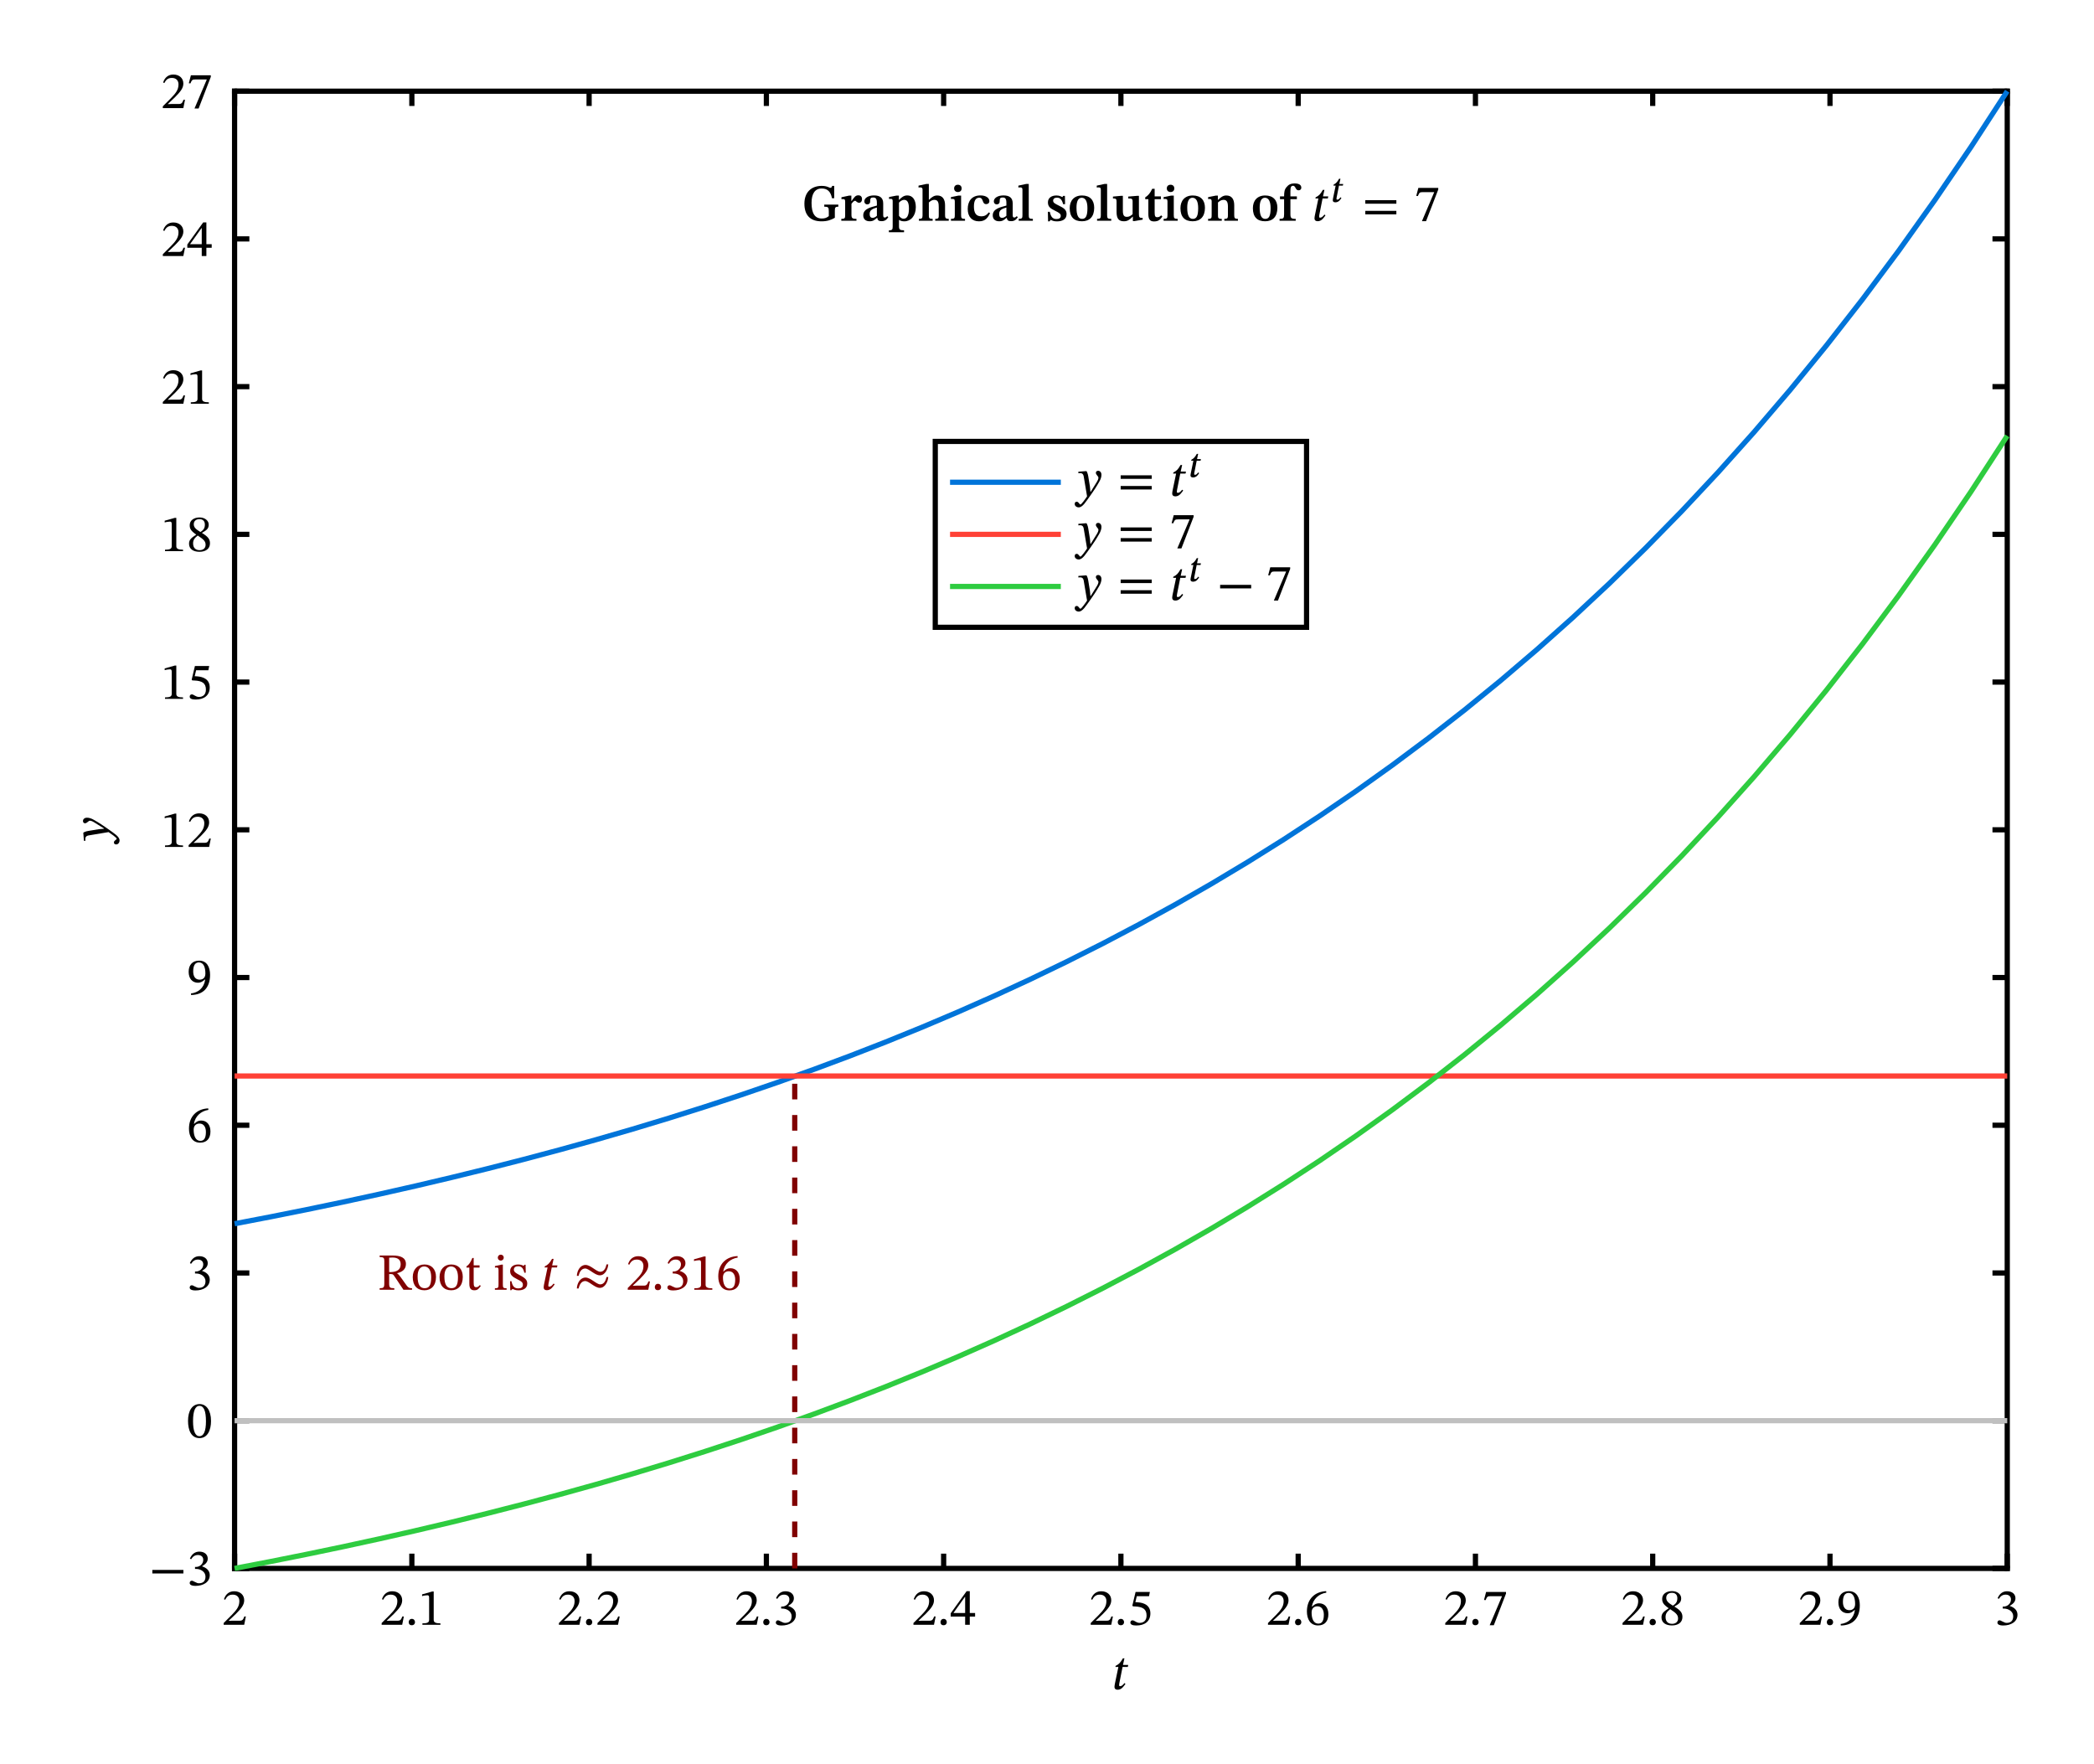 <svg class="typst-doc" viewBox="0 0 401.82 338.417" width="401.82pt" height="338.417pt" xmlns="http://www.w3.org/2000/svg" xmlns:xlink="http://www.w3.org/1999/xlink" xmlns:h5="http://www.w3.org/1999/xhtml">
    <g>
        <g transform="translate(14.173 14.173)">
            <g class="typst-group">
                <g>
                    <g transform="translate(30.841 286.79)">
                        <path class="typst-shape" fill="none" stroke="#000000" stroke-width="1" stroke-linecap="square" stroke-linejoin="miter" stroke-miterlimit="4" d="M 0 0 L 340.157 0 "/>
                    </g>
                    <g transform="translate(30.841 283.955)">
                        <path class="typst-shape" fill="none" stroke="#000000" stroke-width="1" stroke-linecap="butt" stroke-linejoin="miter" stroke-miterlimit="4" d="M 0 2.835 L 0 0 "/>
                    </g>
                    <g transform="translate(28.366 291.042)">
                        <path class="typst-shape" fill="none" d="M 0 0 L 4.95 0 L 4.95 6.57 L 0 6.57 L 0 0 Z "/>
                    </g>
                    <g transform="translate(28.366 291.042)">
                        <g class="typst-group">
                            <g>
                                <g transform="translate(0 0)">
                                    <g class="typst-group">
                                        <g>
                                            <g transform="translate(0 6.57)">
                                                <g class="typst-text" transform="scale(1, -1)">
                                                    <use xlink:href="#gC8B0B0128C6E99ABA12E4E62A46271D7" x="0" fill="#000000" fill-rule="nonzero"/>
                                                </g>
                                            </g>
                                        </g>
                                    </g>
                                </g>
                            </g>
                        </g>
                    </g>
                    <g transform="translate(64.857 283.955)">
                        <path class="typst-shape" fill="none" stroke="#000000" stroke-width="1" stroke-linecap="butt" stroke-linejoin="miter" stroke-miterlimit="4" d="M 0 2.835 L 0 0 "/>
                    </g>
                    <g transform="translate(58.682 291.042)">
                        <path class="typst-shape" fill="none" d="M 0 0 L 12.35 0 L 12.35 6.65 L 0 6.65 L 0 0 Z "/>
                    </g>
                    <g transform="translate(58.682 291.042)">
                        <g class="typst-group">
                            <g>
                                <g transform="translate(0 0)">
                                    <g class="typst-group">
                                        <g>
                                            <g transform="translate(0 6.57)">
                                                <g class="typst-text" transform="scale(1, -1)">
                                                    <use xlink:href="#gC8B0B0128C6E99ABA12E4E62A46271D7" x="0" fill="#000000" fill-rule="nonzero"/>
                                                </g>
                                            </g>
                                            <g transform="translate(4.95 6.57)">
                                                <g class="typst-text" transform="scale(1, -1)">
                                                    <use xlink:href="#g4110885B94D70E6ED12D7FE33FC1C96A" x="0" fill="#000000" fill-rule="nonzero"/>
                                                </g>
                                            </g>
                                            <g transform="translate(7.4 6.57)">
                                                <g class="typst-text" transform="scale(1, -1)">
                                                    <use xlink:href="#g5C2D6CE5B6441D5095B06C5BF1681C80" x="0" fill="#000000" fill-rule="nonzero"/>
                                                </g>
                                            </g>
                                        </g>
                                    </g>
                                </g>
                            </g>
                        </g>
                    </g>
                    <g transform="translate(98.873 283.955)">
                        <path class="typst-shape" fill="none" stroke="#000000" stroke-width="1" stroke-linecap="butt" stroke-linejoin="miter" stroke-miterlimit="4" d="M 0 2.835 L 0 0 "/>
                    </g>
                    <g transform="translate(92.698 291.042)">
                        <path class="typst-shape" fill="none" d="M 0 0 L 12.35 0 L 12.35 6.65 L 0 6.65 L 0 0 Z "/>
                    </g>
                    <g transform="translate(92.698 291.042)">
                        <g class="typst-group">
                            <g>
                                <g transform="translate(0 0)">
                                    <g class="typst-group">
                                        <g>
                                            <g transform="translate(0 6.57)">
                                                <g class="typst-text" transform="scale(1, -1)">
                                                    <use xlink:href="#gC8B0B0128C6E99ABA12E4E62A46271D7" x="0" fill="#000000" fill-rule="nonzero"/>
                                                </g>
                                            </g>
                                            <g transform="translate(4.95 6.57)">
                                                <g class="typst-text" transform="scale(1, -1)">
                                                    <use xlink:href="#g4110885B94D70E6ED12D7FE33FC1C96A" x="0" fill="#000000" fill-rule="nonzero"/>
                                                </g>
                                            </g>
                                            <g transform="translate(7.4 6.57)">
                                                <g class="typst-text" transform="scale(1, -1)">
                                                    <use xlink:href="#gC8B0B0128C6E99ABA12E4E62A46271D7" x="0" fill="#000000" fill-rule="nonzero"/>
                                                </g>
                                            </g>
                                        </g>
                                    </g>
                                </g>
                            </g>
                        </g>
                    </g>
                    <g transform="translate(132.889 283.955)">
                        <path class="typst-shape" fill="none" stroke="#000000" stroke-width="1" stroke-linecap="butt" stroke-linejoin="miter" stroke-miterlimit="4" d="M 0 2.835 L 0 0 "/>
                    </g>
                    <g transform="translate(126.714 291.042)">
                        <path class="typst-shape" fill="none" d="M 0 0 L 12.35 0 L 12.35 6.7 L 0 6.7 L 0 0 Z "/>
                    </g>
                    <g transform="translate(126.714 291.042)">
                        <g class="typst-group">
                            <g>
                                <g transform="translate(0 0)">
                                    <g class="typst-group">
                                        <g>
                                            <g transform="translate(0 6.57)">
                                                <g class="typst-text" transform="scale(1, -1)">
                                                    <use xlink:href="#gC8B0B0128C6E99ABA12E4E62A46271D7" x="0" fill="#000000" fill-rule="nonzero"/>
                                                </g>
                                            </g>
                                            <g transform="translate(4.95 6.57)">
                                                <g class="typst-text" transform="scale(1, -1)">
                                                    <use xlink:href="#g4110885B94D70E6ED12D7FE33FC1C96A" x="0" fill="#000000" fill-rule="nonzero"/>
                                                </g>
                                            </g>
                                            <g transform="translate(7.4 6.57)">
                                                <g class="typst-text" transform="scale(1, -1)">
                                                    <use xlink:href="#g221E247854DFF67821D6A1729254D049" x="0" fill="#000000" fill-rule="nonzero"/>
                                                </g>
                                            </g>
                                        </g>
                                    </g>
                                </g>
                            </g>
                        </g>
                    </g>
                    <g transform="translate(166.904 283.955)">
                        <path class="typst-shape" fill="none" stroke="#000000" stroke-width="1" stroke-linecap="butt" stroke-linejoin="miter" stroke-miterlimit="4" d="M 0 2.835 L 0 0 "/>
                    </g>
                    <g transform="translate(160.729 291.042)">
                        <path class="typst-shape" fill="none" d="M 0 0 L 12.35 0 L 12.35 6.65 L 0 6.65 L 0 0 Z "/>
                    </g>
                    <g transform="translate(160.729 291.042)">
                        <g class="typst-group">
                            <g>
                                <g transform="translate(0 0)">
                                    <g class="typst-group">
                                        <g>
                                            <g transform="translate(0 6.57)">
                                                <g class="typst-text" transform="scale(1, -1)">
                                                    <use xlink:href="#gC8B0B0128C6E99ABA12E4E62A46271D7" x="0" fill="#000000" fill-rule="nonzero"/>
                                                </g>
                                            </g>
                                            <g transform="translate(4.95 6.57)">
                                                <g class="typst-text" transform="scale(1, -1)">
                                                    <use xlink:href="#g4110885B94D70E6ED12D7FE33FC1C96A" x="0" fill="#000000" fill-rule="nonzero"/>
                                                </g>
                                            </g>
                                            <g transform="translate(7.4 6.57)">
                                                <g class="typst-text" transform="scale(1, -1)">
                                                    <use xlink:href="#g426A8B5D5AEC0C873C1FDF98C6BB0E64" x="0" fill="#000000" fill-rule="nonzero"/>
                                                </g>
                                            </g>
                                        </g>
                                    </g>
                                </g>
                            </g>
                        </g>
                    </g>
                    <g transform="translate(200.92 283.955)">
                        <path class="typst-shape" fill="none" stroke="#000000" stroke-width="1" stroke-linecap="butt" stroke-linejoin="miter" stroke-miterlimit="4" d="M 0 2.835 L 0 0 "/>
                    </g>
                    <g transform="translate(194.745 291.042)">
                        <path class="typst-shape" fill="none" d="M 0 0 L 12.35 0 L 12.35 6.7 L 0 6.7 L 0 0 Z "/>
                    </g>
                    <g transform="translate(194.745 291.042)">
                        <g class="typst-group">
                            <g>
                                <g transform="translate(0 0)">
                                    <g class="typst-group">
                                        <g>
                                            <g transform="translate(0 6.57)">
                                                <g class="typst-text" transform="scale(1, -1)">
                                                    <use xlink:href="#gC8B0B0128C6E99ABA12E4E62A46271D7" x="0" fill="#000000" fill-rule="nonzero"/>
                                                </g>
                                            </g>
                                            <g transform="translate(4.95 6.57)">
                                                <g class="typst-text" transform="scale(1, -1)">
                                                    <use xlink:href="#g4110885B94D70E6ED12D7FE33FC1C96A" x="0" fill="#000000" fill-rule="nonzero"/>
                                                </g>
                                            </g>
                                            <g transform="translate(7.4 6.57)">
                                                <g class="typst-text" transform="scale(1, -1)">
                                                    <use xlink:href="#g5ECE1F7BA2E0DCF318F5D0BDC10AC945" x="0" fill="#000000" fill-rule="nonzero"/>
                                                </g>
                                            </g>
                                        </g>
                                    </g>
                                </g>
                            </g>
                        </g>
                    </g>
                    <g transform="translate(234.936 283.955)">
                        <path class="typst-shape" fill="none" stroke="#000000" stroke-width="1" stroke-linecap="butt" stroke-linejoin="miter" stroke-miterlimit="4" d="M 0 2.835 L 0 0 "/>
                    </g>
                    <g transform="translate(228.761 291.042)">
                        <path class="typst-shape" fill="none" d="M 0 0 L 12.35 0 L 12.35 6.69 L 0 6.69 L 0 0 Z "/>
                    </g>
                    <g transform="translate(228.761 291.042)">
                        <g class="typst-group">
                            <g>
                                <g transform="translate(0 0)">
                                    <g class="typst-group">
                                        <g>
                                            <g transform="translate(0 6.57)">
                                                <g class="typst-text" transform="scale(1, -1)">
                                                    <use xlink:href="#gC8B0B0128C6E99ABA12E4E62A46271D7" x="0" fill="#000000" fill-rule="nonzero"/>
                                                </g>
                                            </g>
                                            <g transform="translate(4.95 6.57)">
                                                <g class="typst-text" transform="scale(1, -1)">
                                                    <use xlink:href="#g4110885B94D70E6ED12D7FE33FC1C96A" x="0" fill="#000000" fill-rule="nonzero"/>
                                                </g>
                                            </g>
                                            <g transform="translate(7.4 6.57)">
                                                <g class="typst-text" transform="scale(1, -1)">
                                                    <use xlink:href="#gA1818D5A3518FE0878A0B5825B9FA535" x="0" fill="#000000" fill-rule="nonzero"/>
                                                </g>
                                            </g>
                                        </g>
                                    </g>
                                </g>
                            </g>
                        </g>
                    </g>
                    <g transform="translate(268.951 283.955)">
                        <path class="typst-shape" fill="none" stroke="#000000" stroke-width="1" stroke-linecap="butt" stroke-linejoin="miter" stroke-miterlimit="4" d="M 0 2.835 L 0 0 "/>
                    </g>
                    <g transform="translate(262.776 291.042)">
                        <path class="typst-shape" fill="none" d="M 0 0 L 12.35 0 L 12.35 6.65 L 0 6.65 L 0 0 Z "/>
                    </g>
                    <g transform="translate(262.776 291.042)">
                        <g class="typst-group">
                            <g>
                                <g transform="translate(0 0)">
                                    <g class="typst-group">
                                        <g>
                                            <g transform="translate(0 6.57)">
                                                <g class="typst-text" transform="scale(1, -1)">
                                                    <use xlink:href="#gC8B0B0128C6E99ABA12E4E62A46271D7" x="0" fill="#000000" fill-rule="nonzero"/>
                                                </g>
                                            </g>
                                            <g transform="translate(4.95 6.57)">
                                                <g class="typst-text" transform="scale(1, -1)">
                                                    <use xlink:href="#g4110885B94D70E6ED12D7FE33FC1C96A" x="0" fill="#000000" fill-rule="nonzero"/>
                                                </g>
                                            </g>
                                            <g transform="translate(7.4 6.57)">
                                                <g class="typst-text" transform="scale(1, -1)">
                                                    <use xlink:href="#gA045773A9904D5CC111FE1E93E52168F" x="0" fill="#000000" fill-rule="nonzero"/>
                                                </g>
                                            </g>
                                        </g>
                                    </g>
                                </g>
                            </g>
                        </g>
                    </g>
                    <g transform="translate(302.967 283.955)">
                        <path class="typst-shape" fill="none" stroke="#000000" stroke-width="1" stroke-linecap="butt" stroke-linejoin="miter" stroke-miterlimit="4" d="M 0 2.835 L 0 0 "/>
                    </g>
                    <g transform="translate(296.792 291.042)">
                        <path class="typst-shape" fill="none" d="M 0 0 L 12.35 0 L 12.35 6.69 L 0 6.69 L 0 0 Z "/>
                    </g>
                    <g transform="translate(296.792 291.042)">
                        <g class="typst-group">
                            <g>
                                <g transform="translate(0 0)">
                                    <g class="typst-group">
                                        <g>
                                            <g transform="translate(0 6.57)">
                                                <g class="typst-text" transform="scale(1, -1)">
                                                    <use xlink:href="#gC8B0B0128C6E99ABA12E4E62A46271D7" x="0" fill="#000000" fill-rule="nonzero"/>
                                                </g>
                                            </g>
                                            <g transform="translate(4.95 6.57)">
                                                <g class="typst-text" transform="scale(1, -1)">
                                                    <use xlink:href="#g4110885B94D70E6ED12D7FE33FC1C96A" x="0" fill="#000000" fill-rule="nonzero"/>
                                                </g>
                                            </g>
                                            <g transform="translate(7.4 6.57)">
                                                <g class="typst-text" transform="scale(1, -1)">
                                                    <use xlink:href="#g95A1910DEBD50EC0D68631A9B911080F" x="0" fill="#000000" fill-rule="nonzero"/>
                                                </g>
                                            </g>
                                        </g>
                                    </g>
                                </g>
                            </g>
                        </g>
                    </g>
                    <g transform="translate(336.983 283.955)">
                        <path class="typst-shape" fill="none" stroke="#000000" stroke-width="1" stroke-linecap="butt" stroke-linejoin="miter" stroke-miterlimit="4" d="M 0 2.835 L 0 0 "/>
                    </g>
                    <g transform="translate(330.808 291.042)">
                        <path class="typst-shape" fill="none" d="M 0 0 L 12.35 0 L 12.35 6.7 L 0 6.7 L 0 0 Z "/>
                    </g>
                    <g transform="translate(330.808 291.042)">
                        <g class="typst-group">
                            <g>
                                <g transform="translate(0 0)">
                                    <g class="typst-group">
                                        <g>
                                            <g transform="translate(0 6.57)">
                                                <g class="typst-text" transform="scale(1, -1)">
                                                    <use xlink:href="#gC8B0B0128C6E99ABA12E4E62A46271D7" x="0" fill="#000000" fill-rule="nonzero"/>
                                                </g>
                                            </g>
                                            <g transform="translate(4.95 6.57)">
                                                <g class="typst-text" transform="scale(1, -1)">
                                                    <use xlink:href="#g4110885B94D70E6ED12D7FE33FC1C96A" x="0" fill="#000000" fill-rule="nonzero"/>
                                                </g>
                                            </g>
                                            <g transform="translate(7.4 6.57)">
                                                <g class="typst-text" transform="scale(1, -1)">
                                                    <use xlink:href="#g7CB9CC5E2E3BFB518F0FC847E85668FB" x="0" fill="#000000" fill-rule="nonzero"/>
                                                </g>
                                            </g>
                                        </g>
                                    </g>
                                </g>
                            </g>
                        </g>
                    </g>
                    <g transform="translate(370.999 283.955)">
                        <path class="typst-shape" fill="none" stroke="#000000" stroke-width="1" stroke-linecap="butt" stroke-linejoin="miter" stroke-miterlimit="4" d="M 0 2.835 L 0 0 "/>
                    </g>
                    <g transform="translate(368.524 291.042)">
                        <path class="typst-shape" fill="none" d="M 0 0 L 4.95 0 L 4.95 6.7 L 0 6.7 L 0 0 Z "/>
                    </g>
                    <g transform="translate(368.524 291.042)">
                        <g class="typst-group">
                            <g>
                                <g transform="translate(0 0)">
                                    <g class="typst-group">
                                        <g>
                                            <g transform="translate(0 6.57)">
                                                <g class="typst-text" transform="scale(1, -1)">
                                                    <use xlink:href="#g221E247854DFF67821D6A1729254D049" x="0" fill="#000000" fill-rule="nonzero"/>
                                                </g>
                                            </g>
                                        </g>
                                    </g>
                                </g>
                            </g>
                        </g>
                    </g>
                    <g transform="translate(199.155 303.411)">
                        <path class="typst-shape" fill="none" d="M 0 0 L 3.53 0 L 3.53 6.66 L 0 6.66 L 0 0 Z "/>
                    </g>
                    <g transform="translate(199.155 303.411)">
                        <g class="typst-group">
                            <g>
                                <g transform="translate(0 0)">
                                    <g class="typst-group">
                                        <g>
                                            <g transform="translate(0 6.57)">
                                                <g class="typst-text" transform="scale(1, -1)">
                                                    <use xlink:href="#g22C553796BFE1A2A8A30E68724D4D394" x="0" fill="#000000" fill-rule="nonzero"/>
                                                </g>
                                            </g>
                                        </g>
                                    </g>
                                </g>
                            </g>
                        </g>
                    </g>
                    <g transform="translate(30.841 3.325)">
                        <path class="typst-shape" fill="none" stroke="#000000" stroke-width="1" stroke-linecap="square" stroke-linejoin="miter" stroke-miterlimit="4" d="M 0 0 L 340.157 0 "/>
                    </g>
                    <g transform="translate(30.841 3.325)">
                        <path class="typst-shape" fill="none" stroke="#000000" stroke-width="1" stroke-linecap="butt" stroke-linejoin="miter" stroke-miterlimit="4" d="M 0 0 L 0 2.835 "/>
                    </g>
                    <g transform="translate(64.857 3.325)">
                        <path class="typst-shape" fill="none" stroke="#000000" stroke-width="1" stroke-linecap="butt" stroke-linejoin="miter" stroke-miterlimit="4" d="M 0 0 L 0 2.835 "/>
                    </g>
                    <g transform="translate(98.873 3.325)">
                        <path class="typst-shape" fill="none" stroke="#000000" stroke-width="1" stroke-linecap="butt" stroke-linejoin="miter" stroke-miterlimit="4" d="M 0 0 L 0 2.835 "/>
                    </g>
                    <g transform="translate(132.889 3.325)">
                        <path class="typst-shape" fill="none" stroke="#000000" stroke-width="1" stroke-linecap="butt" stroke-linejoin="miter" stroke-miterlimit="4" d="M 0 0 L 0 2.835 "/>
                    </g>
                    <g transform="translate(166.904 3.325)">
                        <path class="typst-shape" fill="none" stroke="#000000" stroke-width="1" stroke-linecap="butt" stroke-linejoin="miter" stroke-miterlimit="4" d="M 0 0 L 0 2.835 "/>
                    </g>
                    <g transform="translate(200.92 3.325)">
                        <path class="typst-shape" fill="none" stroke="#000000" stroke-width="1" stroke-linecap="butt" stroke-linejoin="miter" stroke-miterlimit="4" d="M 0 0 L 0 2.835 "/>
                    </g>
                    <g transform="translate(234.936 3.325)">
                        <path class="typst-shape" fill="none" stroke="#000000" stroke-width="1" stroke-linecap="butt" stroke-linejoin="miter" stroke-miterlimit="4" d="M 0 0 L 0 2.835 "/>
                    </g>
                    <g transform="translate(268.951 3.325)">
                        <path class="typst-shape" fill="none" stroke="#000000" stroke-width="1" stroke-linecap="butt" stroke-linejoin="miter" stroke-miterlimit="4" d="M 0 0 L 0 2.835 "/>
                    </g>
                    <g transform="translate(302.967 3.325)">
                        <path class="typst-shape" fill="none" stroke="#000000" stroke-width="1" stroke-linecap="butt" stroke-linejoin="miter" stroke-miterlimit="4" d="M 0 0 L 0 2.835 "/>
                    </g>
                    <g transform="translate(336.983 3.325)">
                        <path class="typst-shape" fill="none" stroke="#000000" stroke-width="1" stroke-linecap="butt" stroke-linejoin="miter" stroke-miterlimit="4" d="M 0 0 L 0 2.835 "/>
                    </g>
                    <g transform="translate(370.999 3.325)">
                        <path class="typst-shape" fill="none" stroke="#000000" stroke-width="1" stroke-linecap="butt" stroke-linejoin="miter" stroke-miterlimit="4" d="M 0 0 L 0 2.835 "/>
                    </g>
                    <g transform="translate(30.841 3.325)">
                        <path class="typst-shape" fill="none" stroke="#000000" stroke-width="1" stroke-linecap="square" stroke-linejoin="miter" stroke-miterlimit="4" d="M 0 283.465 L 0 0 "/>
                    </g>
                    <g transform="translate(30.841 286.79)">
                        <path class="typst-shape" fill="none" stroke="#000000" stroke-width="1" stroke-linecap="butt" stroke-linejoin="miter" stroke-miterlimit="4" d="M 0 0 L 2.835 0 "/>
                    </g>
                    <g transform="translate(14.439 283.44)">
                        <path class="typst-shape" fill="none" d="M 0 0 L 12.15 0 L 12.15 6.7 L 0 6.7 L 0 0 Z "/>
                    </g>
                    <g transform="translate(14.439 283.44)">
                        <g class="typst-group">
                            <g>
                                <g transform="translate(0 0)">
                                    <g class="typst-group">
                                        <g>
                                            <g transform="translate(0 6.57)">
                                                <g class="typst-text" transform="scale(1, -1)">
                                                    <use xlink:href="#g87AA5FBEB4C569F340D25202B7373875" x="0" fill="#000000" fill-rule="nonzero"/>
                                                    <use xlink:href="#g221E247854DFF67821D6A1729254D049" x="7.2" fill="#000000" fill-rule="nonzero"/>
                                                </g>
                                            </g>
                                        </g>
                                    </g>
                                </g>
                            </g>
                        </g>
                    </g>
                    <g transform="translate(30.841 258.443)">
                        <path class="typst-shape" fill="none" stroke="#000000" stroke-width="1" stroke-linecap="butt" stroke-linejoin="miter" stroke-miterlimit="4" d="M 0 0 L 2.835 0 "/>
                    </g>
                    <g transform="translate(21.639 255.103)">
                        <path class="typst-shape" fill="none" d="M 0 0 L 4.95 0 L 4.95 6.68 L 0 6.68 L 0 0 Z "/>
                    </g>
                    <g transform="translate(21.639 255.103)">
                        <g class="typst-group">
                            <g>
                                <g transform="translate(0 0)">
                                    <g class="typst-group">
                                        <g>
                                            <g transform="translate(0 6.57)">
                                                <g class="typst-text" transform="scale(1, -1)">
                                                    <use xlink:href="#gB62C6029CF493F40EF999C1BDD2AAA2E" x="0" fill="#000000" fill-rule="nonzero"/>
                                                </g>
                                            </g>
                                        </g>
                                    </g>
                                </g>
                            </g>
                        </g>
                    </g>
                    <g transform="translate(30.841 230.097)">
                        <path class="typst-shape" fill="none" stroke="#000000" stroke-width="1" stroke-linecap="butt" stroke-linejoin="miter" stroke-miterlimit="4" d="M 0 0 L 2.835 0 "/>
                    </g>
                    <g transform="translate(21.639 226.747)">
                        <path class="typst-shape" fill="none" d="M 0 0 L 4.95 0 L 4.95 6.7 L 0 6.7 L 0 0 Z "/>
                    </g>
                    <g transform="translate(21.639 226.747)">
                        <g class="typst-group">
                            <g>
                                <g transform="translate(0 0)">
                                    <g class="typst-group">
                                        <g>
                                            <g transform="translate(0 6.57)">
                                                <g class="typst-text" transform="scale(1, -1)">
                                                    <use xlink:href="#g221E247854DFF67821D6A1729254D049" x="0" fill="#000000" fill-rule="nonzero"/>
                                                </g>
                                            </g>
                                        </g>
                                    </g>
                                </g>
                            </g>
                        </g>
                    </g>
                    <g transform="translate(30.841 201.75)">
                        <path class="typst-shape" fill="none" stroke="#000000" stroke-width="1" stroke-linecap="butt" stroke-linejoin="miter" stroke-miterlimit="4" d="M 0 0 L 2.835 0 "/>
                    </g>
                    <g transform="translate(21.639 198.405)">
                        <path class="typst-shape" fill="none" d="M 0 0 L 4.95 0 L 4.95 6.69 L 0 6.69 L 0 0 Z "/>
                    </g>
                    <g transform="translate(21.639 198.405)">
                        <g class="typst-group">
                            <g>
                                <g transform="translate(0 0)">
                                    <g class="typst-group">
                                        <g>
                                            <g transform="translate(0 6.57)">
                                                <g class="typst-text" transform="scale(1, -1)">
                                                    <use xlink:href="#gA1818D5A3518FE0878A0B5825B9FA535" x="0" fill="#000000" fill-rule="nonzero"/>
                                                </g>
                                            </g>
                                        </g>
                                    </g>
                                </g>
                            </g>
                        </g>
                    </g>
                    <g transform="translate(30.841 173.404)">
                        <path class="typst-shape" fill="none" stroke="#000000" stroke-width="1" stroke-linecap="butt" stroke-linejoin="miter" stroke-miterlimit="4" d="M 0 0 L 2.835 0 "/>
                    </g>
                    <g transform="translate(21.639 170.054)">
                        <path class="typst-shape" fill="none" d="M 0 0 L 4.95 0 L 4.95 6.7 L 0 6.7 L 0 0 Z "/>
                    </g>
                    <g transform="translate(21.639 170.054)">
                        <g class="typst-group">
                            <g>
                                <g transform="translate(0 0)">
                                    <g class="typst-group">
                                        <g>
                                            <g transform="translate(0 6.57)">
                                                <g class="typst-text" transform="scale(1, -1)">
                                                    <use xlink:href="#g7CB9CC5E2E3BFB518F0FC847E85668FB" x="0" fill="#000000" fill-rule="nonzero"/>
                                                </g>
                                            </g>
                                        </g>
                                    </g>
                                </g>
                            </g>
                        </g>
                    </g>
                    <g transform="translate(30.841 145.057)">
                        <path class="typst-shape" fill="none" stroke="#000000" stroke-width="1" stroke-linecap="butt" stroke-linejoin="miter" stroke-miterlimit="4" d="M 0 0 L 2.835 0 "/>
                    </g>
                    <g transform="translate(16.689 141.772)">
                        <path class="typst-shape" fill="none" d="M 0 0 L 9.9 0 L 9.9 6.57 L 0 6.57 L 0 0 Z "/>
                    </g>
                    <g transform="translate(16.689 141.772)">
                        <g class="typst-group">
                            <g>
                                <g transform="translate(0 0)">
                                    <g class="typst-group">
                                        <g>
                                            <g transform="translate(0 6.57)">
                                                <g class="typst-text" transform="scale(1, -1)">
                                                    <use xlink:href="#g5C2D6CE5B6441D5095B06C5BF1681C80" x="0" fill="#000000" fill-rule="nonzero"/>
                                                </g>
                                            </g>
                                            <g transform="translate(4.95 6.57)">
                                                <g class="typst-text" transform="scale(1, -1)">
                                                    <use xlink:href="#gC8B0B0128C6E99ABA12E4E62A46271D7" x="0" fill="#000000" fill-rule="nonzero"/>
                                                </g>
                                            </g>
                                        </g>
                                    </g>
                                </g>
                            </g>
                        </g>
                    </g>
                    <g transform="translate(30.841 116.711)">
                        <path class="typst-shape" fill="none" stroke="#000000" stroke-width="1" stroke-linecap="butt" stroke-linejoin="miter" stroke-miterlimit="4" d="M 0 0 L 2.835 0 "/>
                    </g>
                    <g transform="translate(16.689 113.361)">
                        <path class="typst-shape" fill="none" d="M 0 0 L 9.9 0 L 9.9 6.7 L 0 6.7 L 0 0 Z "/>
                    </g>
                    <g transform="translate(16.689 113.361)">
                        <g class="typst-group">
                            <g>
                                <g transform="translate(0 0)">
                                    <g class="typst-group">
                                        <g>
                                            <g transform="translate(0 6.57)">
                                                <g class="typst-text" transform="scale(1, -1)">
                                                    <use xlink:href="#g5C2D6CE5B6441D5095B06C5BF1681C80" x="0" fill="#000000" fill-rule="nonzero"/>
                                                </g>
                                            </g>
                                            <g transform="translate(4.95 6.57)">
                                                <g class="typst-text" transform="scale(1, -1)">
                                                    <use xlink:href="#g5ECE1F7BA2E0DCF318F5D0BDC10AC945" x="0" fill="#000000" fill-rule="nonzero"/>
                                                </g>
                                            </g>
                                        </g>
                                    </g>
                                </g>
                            </g>
                        </g>
                    </g>
                    <g transform="translate(30.841 88.364)">
                        <path class="typst-shape" fill="none" stroke="#000000" stroke-width="1" stroke-linecap="butt" stroke-linejoin="miter" stroke-miterlimit="4" d="M 0 0 L 2.835 0 "/>
                    </g>
                    <g transform="translate(16.689 85.019)">
                        <path class="typst-shape" fill="none" d="M 0 0 L 9.9 0 L 9.9 6.69 L 0 6.69 L 0 0 Z "/>
                    </g>
                    <g transform="translate(16.689 85.019)">
                        <g class="typst-group">
                            <g>
                                <g transform="translate(0 0)">
                                    <g class="typst-group">
                                        <g>
                                            <g transform="translate(0 6.57)">
                                                <g class="typst-text" transform="scale(1, -1)">
                                                    <use xlink:href="#g5C2D6CE5B6441D5095B06C5BF1681C80" x="0" fill="#000000" fill-rule="nonzero"/>
                                                </g>
                                            </g>
                                            <g transform="translate(4.95 6.57)">
                                                <g class="typst-text" transform="scale(1, -1)">
                                                    <use xlink:href="#g95A1910DEBD50EC0D68631A9B911080F" x="0" fill="#000000" fill-rule="nonzero"/>
                                                </g>
                                            </g>
                                        </g>
                                    </g>
                                </g>
                            </g>
                        </g>
                    </g>
                    <g transform="translate(30.841 60.018)">
                        <path class="typst-shape" fill="none" stroke="#000000" stroke-width="1" stroke-linecap="butt" stroke-linejoin="miter" stroke-miterlimit="4" d="M 0 0 L 2.835 0 "/>
                    </g>
                    <g transform="translate(16.689 56.733)">
                        <path class="typst-shape" fill="none" d="M 0 0 L 9.9 0 L 9.9 6.57 L 0 6.57 L 0 0 Z "/>
                    </g>
                    <g transform="translate(16.689 56.733)">
                        <g class="typst-group">
                            <g>
                                <g transform="translate(0 0)">
                                    <g class="typst-group">
                                        <g>
                                            <g transform="translate(0 6.57)">
                                                <g class="typst-text" transform="scale(1, -1)">
                                                    <use xlink:href="#gC8B0B0128C6E99ABA12E4E62A46271D7" x="0" fill="#000000" fill-rule="nonzero"/>
                                                </g>
                                            </g>
                                            <g transform="translate(4.95 6.57)">
                                                <g class="typst-text" transform="scale(1, -1)">
                                                    <use xlink:href="#g5C2D6CE5B6441D5095B06C5BF1681C80" x="0" fill="#000000" fill-rule="nonzero"/>
                                                </g>
                                            </g>
                                        </g>
                                    </g>
                                </g>
                            </g>
                        </g>
                    </g>
                    <g transform="translate(30.841 31.671)">
                        <path class="typst-shape" fill="none" stroke="#000000" stroke-width="1" stroke-linecap="butt" stroke-linejoin="miter" stroke-miterlimit="4" d="M 0 0 L 2.835 0 "/>
                    </g>
                    <g transform="translate(16.689 28.386)">
                        <path class="typst-shape" fill="none" d="M 0 0 L 9.9 0 L 9.9 6.57 L 0 6.57 L 0 0 Z "/>
                    </g>
                    <g transform="translate(16.689 28.386)">
                        <g class="typst-group">
                            <g>
                                <g transform="translate(0 0)">
                                    <g class="typst-group">
                                        <g>
                                            <g transform="translate(0 6.57)">
                                                <g class="typst-text" transform="scale(1, -1)">
                                                    <use xlink:href="#gC8B0B0128C6E99ABA12E4E62A46271D7" x="0" fill="#000000" fill-rule="nonzero"/>
                                                </g>
                                            </g>
                                            <g transform="translate(4.95 6.57)">
                                                <g class="typst-text" transform="scale(1, -1)">
                                                    <use xlink:href="#g426A8B5D5AEC0C873C1FDF98C6BB0E64" x="0" fill="#000000" fill-rule="nonzero"/>
                                                </g>
                                            </g>
                                        </g>
                                    </g>
                                </g>
                            </g>
                        </g>
                    </g>
                    <g transform="translate(30.841 3.325)">
                        <path class="typst-shape" fill="none" stroke="#000000" stroke-width="1" stroke-linecap="butt" stroke-linejoin="miter" stroke-miterlimit="4" d="M 0 0 L 2.835 0 "/>
                    </g>
                    <g transform="translate(16.689 0)">
                        <path class="typst-shape" fill="none" d="M 0 0 L 9.9 0 L 9.9 6.65 L 0 6.65 L 0 0 Z "/>
                    </g>
                    <g transform="translate(16.689 -0)">
                        <g class="typst-group">
                            <g>
                                <g transform="translate(0 0)">
                                    <g class="typst-group">
                                        <g>
                                            <g transform="translate(0 6.57)">
                                                <g class="typst-text" transform="scale(1, -1)">
                                                    <use xlink:href="#gC8B0B0128C6E99ABA12E4E62A46271D7" x="0" fill="#000000" fill-rule="nonzero"/>
                                                </g>
                                            </g>
                                            <g transform="translate(4.95 6.57)">
                                                <g class="typst-text" transform="scale(1, -1)">
                                                    <use xlink:href="#gA045773A9904D5CC111FE1E93E52168F" x="0" fill="#000000" fill-rule="nonzero"/>
                                                </g>
                                            </g>
                                        </g>
                                    </g>
                                </g>
                            </g>
                        </g>
                    </g>
                    <g transform="translate(0 142.445)">
                        <path class="typst-shape" fill="none" d="M 0 5.25 L 0 0 L 8.77 0 L 8.77 5.25 L 0 5.25 Z "/>
                    </g>
                    <g transform="translate(1.76 140.685)">
                        <g class="typst-group">
                            <g transform="matrix(0 -1 1 0 -1.76 7.01)">
                                <g transform="translate(0 0)">
                                    <g class="typst-group">
                                        <g>
                                            <g transform="translate(0 6.57)">
                                                <g class="typst-text" transform="scale(1, -1)">
                                                    <use xlink:href="#g8C12FBDF985B5B7CC0E2A0D5CC6A79F" x="0" fill="#000000" fill-rule="nonzero"/>
                                                </g>
                                            </g>
                                        </g>
                                    </g>
                                </g>
                            </g>
                        </g>
                    </g>
                    <g transform="translate(370.999 3.325)">
                        <path class="typst-shape" fill="none" stroke="#000000" stroke-width="1" stroke-linecap="square" stroke-linejoin="miter" stroke-miterlimit="4" d="M 0 283.465 L 0 0 "/>
                    </g>
                    <g transform="translate(368.164 286.79)">
                        <path class="typst-shape" fill="none" stroke="#000000" stroke-width="1" stroke-linecap="butt" stroke-linejoin="miter" stroke-miterlimit="4" d="M 2.835 0 L 0 0 "/>
                    </g>
                    <g transform="translate(368.164 258.443)">
                        <path class="typst-shape" fill="none" stroke="#000000" stroke-width="1" stroke-linecap="butt" stroke-linejoin="miter" stroke-miterlimit="4" d="M 2.835 0 L 0 0 "/>
                    </g>
                    <g transform="translate(368.164 230.097)">
                        <path class="typst-shape" fill="none" stroke="#000000" stroke-width="1" stroke-linecap="butt" stroke-linejoin="miter" stroke-miterlimit="4" d="M 2.835 0 L 0 0 "/>
                    </g>
                    <g transform="translate(368.164 201.75)">
                        <path class="typst-shape" fill="none" stroke="#000000" stroke-width="1" stroke-linecap="butt" stroke-linejoin="miter" stroke-miterlimit="4" d="M 2.835 0 L 0 0 "/>
                    </g>
                    <g transform="translate(368.164 173.404)">
                        <path class="typst-shape" fill="none" stroke="#000000" stroke-width="1" stroke-linecap="butt" stroke-linejoin="miter" stroke-miterlimit="4" d="M 2.835 0 L 0 0 "/>
                    </g>
                    <g transform="translate(368.164 145.057)">
                        <path class="typst-shape" fill="none" stroke="#000000" stroke-width="1" stroke-linecap="butt" stroke-linejoin="miter" stroke-miterlimit="4" d="M 2.835 0 L 0 0 "/>
                    </g>
                    <g transform="translate(368.164 116.711)">
                        <path class="typst-shape" fill="none" stroke="#000000" stroke-width="1" stroke-linecap="butt" stroke-linejoin="miter" stroke-miterlimit="4" d="M 2.835 0 L 0 0 "/>
                    </g>
                    <g transform="translate(368.164 88.364)">
                        <path class="typst-shape" fill="none" stroke="#000000" stroke-width="1" stroke-linecap="butt" stroke-linejoin="miter" stroke-miterlimit="4" d="M 2.835 0 L 0 0 "/>
                    </g>
                    <g transform="translate(368.164 60.018)">
                        <path class="typst-shape" fill="none" stroke="#000000" stroke-width="1" stroke-linecap="butt" stroke-linejoin="miter" stroke-miterlimit="4" d="M 2.835 0 L 0 0 "/>
                    </g>
                    <g transform="translate(368.164 31.671)">
                        <path class="typst-shape" fill="none" stroke="#000000" stroke-width="1" stroke-linecap="butt" stroke-linejoin="miter" stroke-miterlimit="4" d="M 2.835 0 L 0 0 "/>
                    </g>
                    <g transform="translate(368.164 3.325)">
                        <path class="typst-shape" fill="none" stroke="#000000" stroke-width="1" stroke-linecap="butt" stroke-linejoin="miter" stroke-miterlimit="4" d="M 2.835 0 L 0 0 "/>
                    </g>
                    <g transform="translate(30.841 3.325)">
                        <path class="typst-shape" fill="none" stroke="#0074d9" stroke-width="1" stroke-linecap="butt" stroke-linejoin="miter" stroke-miterlimit="4" d="M 0 217.323 L 6.942 215.99 L 13.884 214.602 L 20.826 213.156 L 27.768 211.649 L 34.71 210.08 L 41.652 208.444 L 48.594 206.74 L 55.536 204.964 L 62.478 203.112 L 69.42 201.182 L 76.362 199.17 L 83.304 197.071 L 90.246 194.883 L 97.188 192.601 L 104.13 190.22 L 111.072 187.737 L 118.014 185.146 L 124.956 182.443 L 131.898 179.622 L 138.84 176.678 L 145.782 173.605 L 152.724 170.396 L 159.666 167.047 L 166.608 163.55 L 173.55 159.898 L 180.492 156.084 L 187.434 152.1 L 194.376 147.939 L 201.318 143.591 L 208.26 139.048 L 215.202 134.301 L 222.144 129.34 L 229.086 124.155 L 236.028 118.734 L 242.97 113.068 L 249.912 107.143 L 256.854 100.947 L 263.796 94.468 L 270.738 87.692 L 277.68 80.604 L 284.622 73.188 L 291.564 65.43 L 298.506 57.312 L 305.448 48.817 L 312.39 39.926 L 319.332 30.62 L 326.274 20.878 L 333.215 10.679 L 340.157 0 "/>
                    </g>
                    <g transform="translate(30.841 192.301)">
                        <path class="typst-shape" fill="none" stroke="#ff4136" stroke-width="1" stroke-linecap="butt" stroke-linejoin="miter" stroke-miterlimit="4" d="M 0 0 L 340.157 0 "/>
                    </g>
                    <g transform="translate(30.841 69.467)">
                        <path class="typst-shape" fill="none" stroke="#2ecc40" stroke-width="1" stroke-linecap="butt" stroke-linejoin="miter" stroke-miterlimit="4" d="M 0 217.323 L 6.942 215.99 L 13.884 214.602 L 20.826 213.156 L 27.768 211.649 L 34.71 210.08 L 41.652 208.444 L 48.594 206.74 L 55.536 204.964 L 62.478 203.112 L 69.42 201.182 L 76.362 199.17 L 83.304 197.071 L 90.246 194.883 L 97.188 192.601 L 104.13 190.22 L 111.072 187.737 L 118.014 185.146 L 124.956 182.443 L 131.898 179.622 L 138.84 176.678 L 145.782 173.605 L 152.724 170.396 L 159.666 167.047 L 166.608 163.55 L 173.55 159.898 L 180.492 156.084 L 187.434 152.1 L 194.376 147.939 L 201.318 143.591 L 208.26 139.048 L 215.202 134.301 L 222.144 129.34 L 229.086 124.155 L 236.028 118.734 L 242.97 113.068 L 249.912 107.143 L 256.854 100.947 L 263.796 94.468 L 270.738 87.692 L 277.68 80.604 L 284.622 73.188 L 291.564 65.43 L 298.506 57.312 L 305.448 48.817 L 312.39 39.926 L 319.332 30.62 L 326.274 20.878 L 333.215 10.679 L 340.157 0 "/>
                    </g>
                    <g transform="translate(30.841 258.443)">
                        <path class="typst-shape" fill="none" stroke="#c0c0c0" stroke-width="1" stroke-linecap="butt" stroke-linejoin="miter" stroke-miterlimit="4" d="M 0 0 L 340.157 0 "/>
                    </g>
                    <g transform="translate(138.331 192.301)">
                        <path class="typst-shape" fill="none" stroke="#800000" stroke-width="1" stroke-linecap="butt" stroke-linejoin="miter" stroke-miterlimit="4" stroke-dashoffset="0" stroke-dasharray="3 3" d="M 0 94.488 L 0 0 "/>
                    </g>
                    <g transform="translate(139.715 21.617)">
                        <path class="typst-shape" fill="none" d="M 0 0 L 122.41 0 L 122.41 8.77 L 0 8.77 L 0 0 Z "/>
                    </g>
                    <g transform="translate(139.715 21.617)">
                        <g class="typst-group">
                            <g>
                                <g transform="translate(0 0)">
                                    <g class="typst-group">
                                        <g>
                                            <g transform="translate(0 6.57)">
                                                <g class="typst-text" transform="scale(1, -1)">
                                                    <use xlink:href="#gDAB869A210104D67F11D177E75D55B10" x="0" fill="#000000" fill-rule="nonzero"/>
                                                    <use xlink:href="#g34D10063637C36DBC2D4E02DF95E75CD" x="7.32" fill="#000000" fill-rule="nonzero"/>
                                                    <use xlink:href="#g79E0DFA8A7895DD69E56465B12A39CAF" x="11.41" fill="#000000" fill-rule="nonzero"/>
                                                    <use xlink:href="#gF88B33924A66A152A149CF1CC329CC10" x="16.51" fill="#000000" fill-rule="nonzero"/>
                                                    <use xlink:href="#g8CDEA8380F572EAFF6021A5C3E606B05" x="22.19" fill="#000000" fill-rule="nonzero"/>
                                                    <use xlink:href="#gF71D679D98760F5F7AC06E54566CFB42" x="28.36" fill="#000000" fill-rule="nonzero"/>
                                                    <use xlink:href="#gFCF71EFDC316C55AEB1682B51B854DF1" x="31.49" fill="#000000" fill-rule="nonzero"/>
                                                    <use xlink:href="#g79E0DFA8A7895DD69E56465B12A39CAF" x="36.26" fill="#000000" fill-rule="nonzero"/>
                                                    <use xlink:href="#g193952190D51542F947E00EC4A30E0F3" x="41.36" fill="#000000" fill-rule="nonzero"/>
                                                    <use xlink:href="#g695E02703F774143468AAAF9E0E38E9B" x="46.82" fill="#000000" fill-rule="nonzero"/>
                                                    <use xlink:href="#g6E986D608B3C2B3CC11F9DA5AAE2C3E" x="51.05" fill="#000000" fill-rule="nonzero"/>
                                                    <use xlink:href="#g193952190D51542F947E00EC4A30E0F3" x="56.4" fill="#000000" fill-rule="nonzero"/>
                                                    <use xlink:href="#gE758625343561F74740049377E9222B0" x="59.51" fill="#000000" fill-rule="nonzero"/>
                                                    <use xlink:href="#gCF263425B5DF047FF7E3EEEBF2529567" x="65.6" fill="#000000" fill-rule="nonzero"/>
                                                    <use xlink:href="#gF71D679D98760F5F7AC06E54566CFB42" x="69.17" fill="#000000" fill-rule="nonzero"/>
                                                    <use xlink:href="#g6E986D608B3C2B3CC11F9DA5AAE2C3E" x="72.3" fill="#000000" fill-rule="nonzero"/>
                                                    <use xlink:href="#gBA96E893D6194ACE7CEEF401BCE8A895" x="77.65" fill="#000000" fill-rule="nonzero"/>
                                                    <use xlink:href="#g6E986D608B3C2B3CC11F9DA5AAE2C3E" x="86.2" fill="#000000" fill-rule="nonzero"/>
                                                    <use xlink:href="#g2346272B1D7AD8694997CA22426BF867" x="91.55" fill="#000000" fill-rule="nonzero"/>
                                                </g>
                                            </g>
                                            <g transform="translate(97.82 6.57)">
                                                <g class="typst-text" transform="scale(1, -1)">
                                                    <use xlink:href="#g22C553796BFE1A2A8A30E68724D4D394" x="0" fill="#000000" fill-rule="nonzero"/>
                                                </g>
                                            </g>
                                            <g transform="translate(101.35 2.97)">
                                                <g class="typst-text" transform="scale(1, -1)">
                                                    <use xlink:href="#gEBB75ACD0610C9729A1072C3914F969F" x="0" fill="#000000" fill-rule="nonzero"/>
                                                </g>
                                            </g>
                                            <g transform="translate(107.482 6.57)">
                                                <g class="typst-text" transform="scale(1, -1)">
                                                    <use xlink:href="#g5E467671AFC59FCEE3A5F24C9EE1DA22" x="0" fill="#000000" fill-rule="nonzero"/>
                                                </g>
                                            </g>
                                            <g transform="translate(117.46 6.57)">
                                                <g class="typst-text" transform="scale(1, -1)">
                                                    <use xlink:href="#gA045773A9904D5CC111FE1E93E52168F" x="0" fill="#000000" fill-rule="nonzero"/>
                                                </g>
                                            </g>
                                        </g>
                                    </g>
                                </g>
                            </g>
                        </g>
                    </g>
                    <g transform="translate(58.251 226.747)">
                        <path class="typst-shape" fill="none" d="M 0 0 L 69.906 0 L 69.906 6.7 L 0 6.7 L 0 0 Z "/>
                    </g>
                    <g transform="translate(58.251 226.747)">
                        <g class="typst-group">
                            <g>
                                <g transform="translate(0 0)">
                                    <g class="typst-group">
                                        <g>
                                            <g transform="translate(0 6.57)">
                                                <g class="typst-text" transform="scale(1, -1)">
                                                    <use xlink:href="#g7425209F7DBF4F94FB43A64FDF2B5DEC" x="0" fill="#800000" fill-rule="nonzero"/>
                                                    <use xlink:href="#gBF385A6A58CF20BA921F703DFC67FB64" x="6.44" fill="#800000" fill-rule="nonzero"/>
                                                    <use xlink:href="#gBF385A6A58CF20BA921F703DFC67FB64" x="11.58" fill="#800000" fill-rule="nonzero"/>
                                                    <use xlink:href="#gBD44C88A78C8EC04B86509C86F86B2D2" x="16.72" fill="#800000" fill-rule="nonzero"/>
                                                    <use xlink:href="#gEF39B5A7030A832EC220C6759D742D78" x="22.22" fill="#800000" fill-rule="nonzero"/>
                                                    <use xlink:href="#g972C4F892D8E90A4F062A29F6431779E" x="25.07" fill="#800000" fill-rule="nonzero"/>
                                                </g>
                                            </g>
                                            <g transform="translate(31.37 6.57)">
                                                <g class="typst-text" transform="scale(1, -1)">
                                                    <use xlink:href="#g22C553796BFE1A2A8A30E68724D4D394" x="0" fill="#800000" fill-rule="nonzero"/>
                                                </g>
                                            </g>
                                            <g transform="translate(37.678 6.57)">
                                                <g class="typst-text" transform="scale(1, -1)">
                                                    <use xlink:href="#g1A36D14E56A3B5C68AAC3E1ED541CF11" x="0" fill="#800000" fill-rule="nonzero"/>
                                                </g>
                                            </g>
                                            <g transform="translate(47.656 6.57)">
                                                <g class="typst-text" transform="scale(1, -1)">
                                                    <use xlink:href="#gC8B0B0128C6E99ABA12E4E62A46271D7" x="0" fill="#800000" fill-rule="nonzero"/>
                                                </g>
                                            </g>
                                            <g transform="translate(52.606 6.57)">
                                                <g class="typst-text" transform="scale(1, -1)">
                                                    <use xlink:href="#g4110885B94D70E6ED12D7FE33FC1C96A" x="0" fill="#800000" fill-rule="nonzero"/>
                                                </g>
                                            </g>
                                            <g transform="translate(55.056 6.57)">
                                                <g class="typst-text" transform="scale(1, -1)">
                                                    <use xlink:href="#g221E247854DFF67821D6A1729254D049" x="0" fill="#800000" fill-rule="nonzero"/>
                                                </g>
                                            </g>
                                            <g transform="translate(60.006 6.57)">
                                                <g class="typst-text" transform="scale(1, -1)">
                                                    <use xlink:href="#g5C2D6CE5B6441D5095B06C5BF1681C80" x="0" fill="#800000" fill-rule="nonzero"/>
                                                </g>
                                            </g>
                                            <g transform="translate(64.956 6.57)">
                                                <g class="typst-text" transform="scale(1, -1)">
                                                    <use xlink:href="#gA1818D5A3518FE0878A0B5825B9FA535" x="0" fill="#800000" fill-rule="nonzero"/>
                                                </g>
                                            </g>
                                        </g>
                                    </g>
                                </g>
                            </g>
                        </g>
                    </g>
                    <g transform="translate(165.296 70.53)">
                        <path class="typst-shape" fill="none" stroke="#000000" stroke-width="1" stroke-linecap="butt" stroke-linejoin="miter" stroke-miterlimit="4" d="M 0 0 L 0 35.669 L 71.248 35.669 L 71.248 0 L 0 0 Z "/>
                    </g>
                    <g transform="translate(168.131 78.364)">
                        <path class="typst-shape" fill="#bfdcf5" fill-rule="nonzero" stroke="#0074d9" stroke-width="1" stroke-linecap="butt" stroke-linejoin="miter" stroke-miterlimit="4" d="M 0 0 L 21.26 0 "/>
                    </g>
                    <g transform="translate(192.225 73.364)">
                        <path class="typst-shape" fill="none" d="M 0 0 L 24.89 0 L 24.89 10 L 0 10 L 0 0 Z "/>
                    </g>
                    <g transform="translate(192.225 73.364)">
                        <g class="typst-group">
                            <g>
                                <g transform="translate(0 0)">
                                    <g class="typst-group">
                                        <g>
                                            <g transform="translate(0 7.62)">
                                                <g class="typst-text" transform="scale(1, -1)">
                                                    <use xlink:href="#g8C12FBDF985B5B7CC0E2A0D5CC6A79F" x="0" fill="#000000" fill-rule="nonzero"/>
                                                </g>
                                            </g>
                                            <g transform="translate(8.028 7.62)">
                                                <g class="typst-text" transform="scale(1, -1)">
                                                    <use xlink:href="#g5E467671AFC59FCEE3A5F24C9EE1DA22" x="0" fill="#000000" fill-rule="nonzero"/>
                                                </g>
                                            </g>
                                            <g transform="translate(18.006 7.62)">
                                                <g class="typst-text" transform="scale(1, -1)">
                                                    <use xlink:href="#g22C553796BFE1A2A8A30E68724D4D394" x="0" fill="#000000" fill-rule="nonzero"/>
                                                </g>
                                            </g>
                                            <g transform="translate(21.536 4.02)">
                                                <g class="typst-text" transform="scale(1, -1)">
                                                    <use xlink:href="#gEBB75ACD0610C9729A1072C3914F969F" x="0" fill="#000000" fill-rule="nonzero"/>
                                                </g>
                                            </g>
                                        </g>
                                    </g>
                                </g>
                            </g>
                        </g>
                    </g>
                    <g transform="translate(168.131 88.364)">
                        <path class="typst-shape" fill="#ffd0cd" fill-rule="nonzero" stroke="#ff4136" stroke-width="1" stroke-linecap="butt" stroke-linejoin="miter" stroke-miterlimit="4" d="M 0 0 L 21.26 0 "/>
                    </g>
                    <g transform="translate(192.225 83.364)">
                        <path class="typst-shape" fill="none" d="M 0 0 L 22.956 0 L 22.956 10 L 0 10 L 0 0 Z "/>
                    </g>
                    <g transform="translate(192.225 83.364)">
                        <g class="typst-group">
                            <g>
                                <g transform="translate(0 0)">
                                    <g class="typst-group">
                                        <g>
                                            <g transform="translate(0 7.62)">
                                                <g class="typst-text" transform="scale(1, -1)">
                                                    <use xlink:href="#g8C12FBDF985B5B7CC0E2A0D5CC6A79F" x="0" fill="#000000" fill-rule="nonzero"/>
                                                </g>
                                            </g>
                                            <g transform="translate(8.028 7.62)">
                                                <g class="typst-text" transform="scale(1, -1)">
                                                    <use xlink:href="#g5E467671AFC59FCEE3A5F24C9EE1DA22" x="0" fill="#000000" fill-rule="nonzero"/>
                                                </g>
                                            </g>
                                            <g transform="translate(18.006 7.62)">
                                                <g class="typst-text" transform="scale(1, -1)">
                                                    <use xlink:href="#gA045773A9904D5CC111FE1E93E52168F" x="0" fill="#000000" fill-rule="nonzero"/>
                                                </g>
                                            </g>
                                        </g>
                                    </g>
                                </g>
                            </g>
                        </g>
                    </g>
                    <g transform="translate(168.131 98.364)">
                        <path class="typst-shape" fill="#cbf2cf" fill-rule="nonzero" stroke="#2ecc40" stroke-width="1" stroke-linecap="butt" stroke-linejoin="miter" stroke-miterlimit="4" d="M 0 0 L 21.26 0 "/>
                    </g>
                    <g transform="translate(192.225 93.364)">
                        <path class="typst-shape" fill="none" d="M 0 0 L 41.484 0 L 41.484 10 L 0 10 L 0 0 Z "/>
                    </g>
                    <g transform="translate(192.225 93.364)">
                        <g class="typst-group">
                            <g>
                                <g transform="translate(0 0)">
                                    <g class="typst-group">
                                        <g>
                                            <g transform="translate(0 0)">
                                                <g class="typst-group">
                                                    <g>
                                                        <g transform="translate(0 7.62)">
                                                            <g class="typst-text" transform="scale(1, -1)">
                                                                <use xlink:href="#g8C12FBDF985B5B7CC0E2A0D5CC6A79F" x="0" fill="#000000" fill-rule="nonzero"/>
                                                            </g>
                                                        </g>
                                                        <g transform="translate(8.028 7.62)">
                                                            <g class="typst-text" transform="scale(1, -1)">
                                                                <use xlink:href="#g5E467671AFC59FCEE3A5F24C9EE1DA22" x="0" fill="#000000" fill-rule="nonzero"/>
                                                            </g>
                                                        </g>
                                                        <g transform="translate(18.006 7.62)">
                                                            <g class="typst-text" transform="scale(1, -1)">
                                                                <use xlink:href="#g22C553796BFE1A2A8A30E68724D4D394" x="0" fill="#000000" fill-rule="nonzero"/>
                                                            </g>
                                                        </g>
                                                        <g transform="translate(21.536 4.02)">
                                                            <g class="typst-text" transform="scale(1, -1)">
                                                                <use xlink:href="#gEBB75ACD0610C9729A1072C3914F969F" x="0" fill="#000000" fill-rule="nonzero"/>
                                                            </g>
                                                        </g>
                                                        <g transform="translate(27.112 7.62)">
                                                            <g class="typst-text" transform="scale(1, -1)">
                                                                <use xlink:href="#g87AA5FBEB4C569F340D25202B7373875" x="0" fill="#000000" fill-rule="nonzero"/>
                                                            </g>
                                                        </g>
                                                        <g transform="translate(36.534 7.62)">
                                                            <g class="typst-text" transform="scale(1, -1)">
                                                                <use xlink:href="#gA045773A9904D5CC111FE1E93E52168F" x="0" fill="#000000" fill-rule="nonzero"/>
                                                            </g>
                                                        </g>
                                                    </g>
                                                </g>
                                            </g>
                                        </g>
                                    </g>
                                </g>
                            </g>
                        </g>
                    </g>
                </g>
            </g>
        </g>
    </g>
    <defs id="glyph">
        <symbol id="gC8B0B0128C6E99ABA12E4E62A46271D7" overflow="visible">
            <path d="M 4.64 1.6 L 4.35 1.6 C 4.12 1 3.99 0.79 3.46 0.79 L 2.07 0.79 L 1.37 0.76 L 1.37 0.81 L 2.69 2.06 C 3.75 3.13 4.32 3.82 4.32 4.71 C 4.32 5.76 3.53 6.44 2.4 6.44 C 1.43 6.44 0.75 5.88 0.44 4.91 L 0.68 4.81 C 1.05 5.56 1.49 5.79 2.14 5.79 C 2.91 5.79 3.39 5.31 3.39 4.56 C 3.39 3.51 2.89 2.88 1.9 1.86 L 0.38 0.34 L 0.38 0 L 4.32 0 Z "/>
        </symbol>
        <symbol id="g4110885B94D70E6ED12D7FE33FC1C96A" overflow="visible">
            <path d="M 1.83 0.5 C 1.83 0.84 1.61 1.14 1.22 1.14 C 0.85 1.14 0.62 0.85 0.62 0.51 C 0.62 0.17 0.81 -0.08 1.21 -0.08 C 1.61 -0.08 1.83 0.19 1.83 0.5 Z "/>
        </symbol>
        <symbol id="g5C2D6CE5B6441D5095B06C5BF1681C80" overflow="visible">
            <path d="M 4.26 0 L 4.26 0.28 C 3.34 0.28 2.97 0.46 2.97 0.95 L 2.97 6.39 L 2.68 6.39 L 0.74 5.84 L 0.74 5.51 C 1.05 5.61 1.56 5.67 1.76 5.67 C 2.01 5.67 2.09 5.53 2.09 5.18 L 2.09 0.95 C 2.09 0.45 1.74 0.28 0.8 0.28 L 0.8 0 Z "/>
        </symbol>
        <symbol id="g221E247854DFF67821D6A1729254D049" overflow="visible">
            <path d="M 0.86 4.98 C 1.2 5.51 1.57 5.79 2.17 5.79 C 2.79 5.79 3.19 5.45 3.19 4.86 C 3.19 4.05 2.48 3.5 1.8 3.5 L 1.61 3.5 L 1.61 3.12 L 1.81 3.12 C 2.77 3.12 3.62 2.53 3.62 1.64 C 3.62 0.66 3.01 0.37 2.38 0.37 C 2.14 0.37 2 0.41 1.57 0.63 C 1.22 0.81 1.14 0.86 0.98 0.86 C 0.72 0.86 0.59 0.63 0.59 0.42 C 0.59 0.16 0.81 -0.13 1.71 -0.13 C 3.17 -0.13 4.44 0.57 4.44 1.94 C 4.44 2.83 3.77 3.36 2.97 3.61 L 2.97 3.64 C 3.6 4.04 4.05 4.41 4.05 5.1 C 4.05 5.86 3.46 6.44 2.44 6.44 C 1.62 6.44 1 5.98 0.63 5.11 Z "/>
        </symbol>
        <symbol id="g426A8B5D5AEC0C873C1FDF98C6BB0E64" overflow="visible">
            <path d="M 4.81 1.58 L 4.81 2.27 L 3.79 2.27 L 3.79 6.45 L 3.18 6.45 L 0.13 2.21 L 0.13 1.58 L 2.9 1.58 L 2.9 0 L 3.79 0 L 3.79 1.58 Z M 2.9 2.27 L 0.68 2.27 L 0.68 2.31 L 2.86 5.36 L 2.9 5.36 Z "/>
        </symbol>
        <symbol id="g5ECE1F7BA2E0DCF318F5D0BDC10AC945" overflow="visible">
            <path d="M 4.17 5.49 L 4.33 6.3 L 1.59 6.3 L 0.97 3.69 L 1.09 3.54 C 1.23 3.54 1.28 3.54 1.54 3.52 C 2.92 3.45 3.7 3.04 3.7 1.79 C 3.7 0.75 3.07 0.37 2.36 0.37 C 1.72 0.37 1.39 0.86 0.99 0.86 C 0.74 0.86 0.59 0.66 0.59 0.43 C 0.59 0.06 0.97 -0.13 1.74 -0.13 C 3.33 -0.13 4.43 0.65 4.43 2.19 C 4.43 3.76 3.2 4.23 2.02 4.32 L 1.55 4.35 L 1.82 5.49 Z "/>
        </symbol>
        <symbol id="gA1818D5A3518FE0878A0B5825B9FA535" overflow="visible">
            <path d="M 4.15 6.46 C 2 6.37 0.45 4.98 0.45 2.57 C 0.45 1.1 1.1 -0.12 2.59 -0.12 C 3.85 -0.12 4.57 0.67 4.57 2.03 C 4.57 3.34 3.86 4.13 2.77 4.13 C 2.25 4.13 1.88 3.91 1.47 3.51 L 1.4 3.52 C 1.65 4.98 2.77 5.96 4.17 6.17 Z M 3.7 1.95 C 3.7 0.68 3.3 0.23 2.63 0.23 C 1.76 0.23 1.35 1.12 1.35 2.36 C 1.35 3.23 1.89 3.55 2.47 3.55 C 3.3 3.55 3.7 2.85 3.7 1.95 Z "/>
        </symbol>
        <symbol id="gA045773A9904D5CC111FE1E93E52168F" overflow="visible">
            <path d="M 4.64 5.99 L 4.64 6.3 L 0.82 6.3 L 0.42 4.77 L 0.73 4.74 C 1 5.39 1.08 5.49 1.64 5.49 L 3.87 5.49 L 1.51 -0.08 L 2.3 -0.08 Z "/>
        </symbol>
        <symbol id="g95A1910DEBD50EC0D68631A9B911080F" overflow="visible">
            <path d="M 4.48 1.5 C 4.48 2.3 4.12 2.78 2.95 3.49 L 2.95 3.52 C 3.88 4.03 4.24 4.36 4.24 5.09 C 4.24 5.88 3.48 6.47 2.49 6.47 C 1.39 6.47 0.59 5.9 0.59 4.99 C 0.59 4.31 0.81 3.9 1.83 3.19 L 1.83 3.16 C 0.9 2.54 0.46 2.22 0.46 1.42 C 0.46 0.4 1.3 -0.12 2.46 -0.12 C 3.65 -0.12 4.48 0.45 4.48 1.5 Z M 2.13 3 C 3.34 2.22 3.64 1.85 3.64 1.21 C 3.64 0.53 3.12 0.19 2.5 0.19 C 1.74 0.19 1.24 0.6 1.24 1.5 C 1.24 2.19 1.56 2.54 2.13 3 Z M 3.5 5.11 C 3.5 4.47 3.3 4.08 2.64 3.68 C 1.75 4.22 1.37 4.58 1.37 5.17 C 1.37 5.78 1.79 6.14 2.47 6.14 C 3.11 6.14 3.5 5.77 3.5 5.11 Z "/>
        </symbol>
        <symbol id="g7CB9CC5E2E3BFB518F0FC847E85668FB" overflow="visible">
            <path d="M 0.85 -0.13 C 3.06 -0.11 4.5 1.16 4.5 3.74 C 4.5 5.22 3.89 6.46 2.4 6.46 C 1.14 6.46 0.39 5.67 0.39 4.32 C 0.39 3 1.1 2.22 2.19 2.22 C 2.69 2.22 3.05 2.43 3.5 2.84 L 3.56 2.83 C 3.34 1.21 2.21 0.32 0.83 0.16 Z M 1.26 4.38 C 1.26 5.66 1.71 6.12 2.36 6.12 C 3.24 6.12 3.6 5.23 3.6 3.98 C 3.6 3.12 3.07 2.81 2.49 2.81 C 1.66 2.81 1.26 3.45 1.26 4.38 Z "/>
        </symbol>
        <symbol id="g22C553796BFE1A2A8A30E68724D4D394" overflow="visible">
            <path d="M 3.17 4.67 L 2.16 4.67 L 2.44 5.93 L 2.14 5.93 C 1.64 5.06 1.39 4.82 0.75 4.49 L 0.71 4.28 L 1.28 4.28 L 0.6 1.01 C 0.58 0.91 0.53 0.61 0.53 0.44 C 0.53 0.13 0.72 -0.09 1.14 -0.09 C 1.93 -0.09 2.35 0.65 2.64 1.04 L 2.44 1.19 C 2.09 0.74 1.88 0.59 1.59 0.59 C 1.45 0.59 1.42 0.69 1.42 0.8 C 1.42 0.97 1.49 1.3 1.49 1.3 L 2.08 4.28 L 3.09 4.28 Z "/>
        </symbol>
        <symbol id="g87AA5FBEB4C569F340D25202B7373875" overflow="visible">
            <path d="M 6.58 2.25 L 6.58 2.93 L 0.62 2.93 L 0.62 2.25 Z "/>
        </symbol>
        <symbol id="gB62C6029CF493F40EF999C1BDD2AAA2E" overflow="visible">
            <path d="M 4.68 3.17 C 4.68 5.23 3.78 6.42 2.49 6.42 C 1.04 6.42 0.27 5.1 0.27 3.2 C 0.27 1.43 0.86 -0.11 2.47 -0.11 C 4.04 -0.11 4.68 1.46 4.68 3.17 Z M 3.71 3.11 C 3.71 1.19 3.26 0.25 2.47 0.25 C 1.67 0.25 1.23 1.21 1.23 3.15 C 1.23 5.13 1.67 6.08 2.46 6.08 C 3.28 6.08 3.71 5.14 3.71 3.11 Z "/>
        </symbol>
        <symbol id="g8C12FBDF985B5B7CC0E2A0D5CC6A79F" overflow="visible">
            <path d="M 2.51 3.25 C 2.39 4.05 2.32 4.37 2.1 4.75 L 1.95 4.75 L 0.53 4.64 L 0.53 4.35 C 0.53 4.35 0.74 4.37 0.88 4.37 C 1.49 4.37 1.54 3.88 1.61 3.43 L 2.2 -0.09 C 1.92 -0.52 1.12 -1.65 0.93 -1.65 C 0.71 -1.65 0.6 -1.12 0.22 -1.12 C -0.01 -1.12 -0.17 -1.25 -0.17 -1.55 C -0.17 -1.92 0.18 -2.2 0.6 -2.2 C 1.36 -2.2 1.97 -1.12 2.89 0.15 C 3.41 0.87 3.98 1.73 4.52 2.68 C 4.84 3.22 4.96 3.67 4.96 4.06 C 4.96 4.49 4.7 4.82 4.33 4.82 C 4.04 4.82 3.89 4.64 3.89 4.43 C 3.89 4.05 4.38 3.77 4.38 3.51 C 4.38 3.27 4.29 3.03 4.05 2.64 L 2.9 0.79 L 2.84 0.79 L 2.75 1.79 Z "/>
        </symbol>
        <symbol id="gDAB869A210104D67F11D177E75D55B10" overflow="visible">
            <path d="M 3.76 -0.11 C 4.86 -0.11 5.58 0.15 6.31 0.57 L 6.31 1.94 C 6.31 2.56 6.42 2.7 6.98 2.7 L 6.98 3.1 L 4.28 3.1 L 4.28 2.7 C 5.04 2.7 5.15 2.56 5.15 1.84 L 5.15 0.89 C 4.77 0.58 4.41 0.43 3.81 0.43 C 2.48 0.43 1.84 1.42 1.84 3.42 C 1.84 5.19 2.49 6.19 3.79 6.19 C 4.84 6.19 5.51 5.65 5.76 4.32 L 6.19 4.32 L 6.19 6.69 L 5.81 6.69 C 5.73 6.49 5.66 6.32 5.47 6.32 C 5.21 6.32 4.87 6.69 3.79 6.69 C 1.89 6.69 0.47 5.57 0.47 3.27 C 0.47 1.12 1.54 -0.11 3.76 -0.11 Z "/>
        </symbol>
        <symbol id="g34D10063637C36DBC2D4E02DF95E75CD" overflow="visible">
            <path d="M 3.14 0 L 3.14 0.36 C 2.41 0.36 2.18 0.47 2.18 1.11 L 2.18 3.25 C 2.41 3.56 2.66 3.84 2.89 3.84 C 3.03 3.84 3.25 3.45 3.65 3.45 C 3.92 3.45 4.2 3.65 4.2 4.16 C 4.2 4.6 3.97 4.88 3.5 4.88 C 2.92 4.88 2.72 4.5 2.19 3.78 L 2.16 3.78 L 2.16 4.82 L 1.71 4.82 L 0.26 4.51 L 0.26 4.14 C 0.26 4.14 0.37 4.16 0.57 4.16 C 0.93 4.16 0.97 3.97 0.97 3.61 L 0.97 1.05 C 0.97 0.49 0.89 0.36 0.23 0.36 L 0.23 0 Z "/>
        </symbol>
        <symbol id="g79E0DFA8A7895DD69E56465B12A39CAF" overflow="visible">
            <path d="M 1.58 -0.1 C 2.25 -0.1 2.53 0.16 3 0.56 L 3.04 0.56 C 3.12 0.11 3.28 -0.08 3.86 -0.08 C 4.52 -0.08 4.83 0.2 5.16 0.68 L 4.96 0.88 C 4.82 0.73 4.66 0.62 4.49 0.62 C 4.28 0.62 4.18 0.7 4.18 1.1 L 4.18 3.31 C 4.18 4.39 3.59 4.86 2.4 4.86 C 1.27 4.86 0.56 4.33 0.56 3.74 C 0.56 3.34 0.84 3.14 1.1 3.14 C 1.43 3.14 1.68 3.31 1.68 3.72 C 1.68 4.3 1.79 4.46 2.25 4.46 C 2.77 4.46 2.97 4.23 2.97 3.37 L 2.97 2.91 C 2.06 2.63 0.35 2.4 0.35 1.04 C 0.35 0.29 0.84 -0.1 1.58 -0.1 Z M 2.97 0.95 C 2.66 0.67 2.41 0.56 2.13 0.56 C 1.78 0.56 1.58 0.81 1.58 1.3 C 1.58 2.06 2.14 2.3 2.97 2.54 Z "/>
        </symbol>
        <symbol id="gF88B33924A66A152A149CF1CC329CC10" overflow="visible">
            <path d="M 3.08 -2.2 L 3.08 -1.83 C 2.3 -1.83 2.11 -1.7 2.11 -1.05 L 2.11 0.16 L 2.14 0.16 C 2.44 -0.04 2.76 -0.11 3.14 -0.11 C 4.35 -0.11 5.34 0.91 5.34 2.61 C 5.34 4.08 4.68 4.86 3.71 4.86 C 3.07 4.86 2.64 4.54 2.13 4.01 L 2.09 4.01 L 2.09 4.83 L 1.64 4.83 L 0.2 4.55 L 0.2 4.18 C 0.2 4.18 0.39 4.2 0.52 4.2 C 0.85 4.2 0.9 4.07 0.9 3.68 L 0.9 -1.12 C 0.9 -1.68 0.8 -1.84 0.17 -1.84 L 0.17 -2.2 Z M 3 0.39 C 2.54 0.39 2.27 0.74 2.11 0.95 L 2.11 3.48 C 2.31 3.7 2.67 4.01 3.11 4.01 C 3.7 4.01 4.02 3.52 4.02 2.33 C 4.02 0.93 3.59 0.39 3 0.39 Z "/>
        </symbol>
        <symbol id="g8CDEA8380F572EAFF6021A5C3E606B05" overflow="visible">
            <path d="M 5.98 0 L 5.98 0.36 C 5.38 0.36 5.27 0.54 5.27 1.08 L 5.27 2.97 C 5.27 4.06 4.84 4.85 3.77 4.85 C 3.19 4.85 2.77 4.59 2.19 4.02 L 2.16 4.02 L 2.16 7.06 L 1.67 7.06 L 0.18 6.74 L 0.18 6.37 C 0.18 6.37 0.31 6.4 0.47 6.4 C 0.74 6.4 0.95 6.35 0.95 6 L 0.95 1 C 0.95 0.45 0.78 0.36 0.25 0.36 L 0.25 0 L 2.89 0 L 2.89 0.36 C 2.2 0.36 2.16 0.54 2.16 1.04 L 2.16 3.51 C 2.59 3.88 2.87 4.01 3.23 4.01 C 4 4.01 4.06 3.34 4.06 2.55 L 4.06 1.05 C 4.06 0.55 4.03 0.36 3.38 0.36 L 3.38 0 Z "/>
        </symbol>
        <symbol id="gF71D679D98760F5F7AC06E54566CFB42" overflow="visible">
            <path d="M 2.93 0 L 2.93 0.36 C 2.26 0.36 2.18 0.51 2.18 1.09 L 2.18 4.82 L 1.64 4.82 L 0.23 4.54 L 0.23 4.17 C 0.23 4.17 0.35 4.19 0.49 4.19 C 0.78 4.19 0.97 4.15 0.97 3.71 L 0.97 1.07 C 0.97 0.5 0.89 0.36 0.23 0.36 L 0.23 0 Z M 1.56 5.51 C 2.02 5.51 2.28 5.8 2.28 6.21 C 2.28 6.62 2.02 6.91 1.56 6.91 C 1.11 6.91 0.84 6.62 0.84 6.21 C 0.84 5.8 1.12 5.51 1.56 5.51 Z "/>
        </symbol>
        <symbol id="gFCF71EFDC316C55AEB1682B51B854DF1" overflow="visible">
            <path d="M 4.36 1.61 C 3.96 1.1 3.59 0.85 2.92 0.85 C 1.87 0.85 1.51 1.56 1.51 2.74 C 1.51 3.83 1.84 4.42 2.53 4.42 C 3.42 4.42 3 3.19 3.86 3.19 C 4.2 3.19 4.47 3.39 4.47 3.77 C 4.47 4.38 3.83 4.86 2.75 4.86 C 1.13 4.86 0.32 3.79 0.32 2.26 C 0.32 0.76 1.14 -0.11 2.48 -0.11 C 3.72 -0.11 4.2 0.61 4.6 1.46 Z "/>
        </symbol>
        <symbol id="g193952190D51542F947E00EC4A30E0F3" overflow="visible">
            <path d="M 2.95 0 L 2.95 0.36 C 2.23 0.36 2.16 0.51 2.16 1.08 L 2.16 7.06 L 1.65 7.06 L 0.17 6.74 L 0.17 6.38 C 0.17 6.38 0.32 6.4 0.49 6.4 C 0.74 6.4 0.95 6.37 0.95 5.98 L 0.95 1.08 C 0.95 0.53 0.89 0.36 0.23 0.36 L 0.23 0 Z "/>
        </symbol>
        <symbol id="g695E02703F774143468AAAF9E0E38E9B" overflow="visible">
            <path d="M 0.41 -0.11 L 0.69 -0.11 L 0.9 0.16 L 0.94 0.16 C 1.21 0.03 1.49 -0.12 2.09 -0.12 C 3.08 -0.12 3.96 0.22 3.96 1.28 C 3.96 2.12 3.39 2.46 2.51 2.89 C 1.76 3.27 1.38 3.43 1.38 3.85 C 1.38 4.2 1.64 4.43 2.1 4.43 C 2.67 4.43 3.05 4.14 3.3 3.18 L 3.67 3.18 L 3.64 4.77 L 3.31 4.77 L 3.15 4.54 L 3.13 4.54 C 2.92 4.65 2.58 4.85 2.02 4.85 C 1.03 4.85 0.38 4.36 0.38 3.53 C 0.38 2.7 0.84 2.37 1.71 1.94 C 2.64 1.49 2.84 1.3 2.84 0.93 C 2.84 0.51 2.5 0.33 2.02 0.33 C 1.29 0.33 0.94 0.75 0.74 1.72 L 0.37 1.72 Z "/>
        </symbol>
        <symbol id="g6E986D608B3C2B3CC11F9DA5AAE2C3E" overflow="visible">
            <path d="M 2.68 -0.1 C 4.15 -0.1 5.03 0.79 5.03 2.49 C 5.03 3.95 4.22 4.85 2.7 4.85 C 1.14 4.85 0.33 3.83 0.33 2.41 C 0.33 0.71 1.17 -0.1 2.68 -0.1 Z M 2.71 0.36 C 1.99 0.35 1.63 1.03 1.63 2.52 C 1.63 3.71 1.95 4.41 2.63 4.41 C 3.38 4.41 3.73 3.67 3.73 2.42 C 3.73 0.95 3.43 0.36 2.71 0.36 Z "/>
        </symbol>
        <symbol id="gE758625343561F74740049377E9222B0" overflow="visible">
            <path d="M 2.28 -0.1 C 2.94 -0.1 3.34 0.16 3.94 0.78 L 3.99 0.78 L 3.99 -0.06 L 4.31 -0.06 L 5.87 0.21 L 5.87 0.54 L 5.8 0.54 C 5.28 0.54 5.15 0.65 5.15 1.26 L 5.15 4.78 L 4.8 4.78 L 3.1 4.64 L 3.1 4.28 C 3.76 4.28 3.94 4.24 3.94 3.68 L 3.94 1.26 C 3.56 0.94 3.3 0.75 2.84 0.75 C 2.38 0.75 2.07 0.94 2.07 1.92 L 2.07 4.78 L 1.69 4.78 L 0.17 4.64 L 0.17 4.28 C 0.71 4.27 0.86 4.24 0.86 3.65 L 0.86 1.69 C 0.86 0.35 1.34 -0.1 2.28 -0.1 Z "/>
        </symbol>
        <symbol id="gCF263425B5DF047FF7E3EEEBF2529567" overflow="visible">
            <path d="M 3.33 1.04 C 3.09 0.81 2.94 0.68 2.57 0.68 C 2.19 0.68 2.08 0.89 2.08 1.61 L 2.08 4.14 L 3.28 4.14 L 3.28 4.68 L 2.08 4.68 L 2.08 6.13 L 1.61 6.13 C 1.23 5.29 0.8 4.81 0.27 4.49 L 0.27 4.14 L 0.87 4.14 L 0.87 1.29 C 0.87 0.23 1.22 -0.13 1.96 -0.13 C 2.86 -0.13 3.16 0.26 3.56 0.8 Z "/>
        </symbol>
        <symbol id="gBA96E893D6194ACE7CEEF401BCE8A895" overflow="visible">
            <path d="M 6.01 0 L 6.01 0.36 C 5.4 0.36 5.3 0.53 5.3 1.08 L 5.3 2.96 C 5.3 4.22 4.76 4.85 3.76 4.85 C 3.15 4.85 2.72 4.5 2.19 4 L 2.16 4 L 2.16 4.82 L 1.73 4.82 L 0.29 4.53 L 0.29 4.16 C 0.29 4.16 0.39 4.18 0.56 4.18 C 0.83 4.18 0.97 4.1 0.97 3.74 L 0.97 1.08 C 0.97 0.53 0.94 0.36 0.28 0.36 L 0.28 0 L 2.91 0 L 2.91 0.36 C 2.23 0.36 2.18 0.53 2.18 1.08 L 2.18 3.51 C 2.48 3.76 2.79 4.01 3.24 4.01 C 3.74 4.01 4.09 3.77 4.09 2.73 L 4.09 1.08 C 4.09 0.52 4.04 0.36 3.4 0.36 L 3.4 0 Z "/>
        </symbol>
        <symbol id="g2346272B1D7AD8694997CA22426BF867" overflow="visible">
            <path d="M 3.2 0 L 3.2 0.36 C 2.36 0.36 2.18 0.49 2.18 1.28 L 2.18 4.14 L 3.42 4.14 L 3.42 4.68 L 2.18 4.68 L 2.18 5.61 C 2.18 6.41 2.29 6.71 2.68 6.71 C 2.88 6.71 3 6.61 3.16 6.31 C 3.33 5.99 3.46 5.84 3.75 5.84 C 4.01 5.84 4.27 5.99 4.27 6.35 C 4.27 6.94 3.71 7.16 3 7.16 C 2.24 7.16 1.82 6.93 1.44 6.46 C 1.03 5.97 0.98 5.54 0.97 4.68 L 0.18 4.68 L 0.18 4.14 L 0.97 4.14 L 0.97 1.28 C 0.97 0.47 0.85 0.36 0.1 0.36 L 0.1 0 Z "/>
        </symbol>
        <symbol id="gEBB75ACD0610C9729A1072C3914F969F" overflow="visible">
            <path d="M 2.513 3.458 L 1.764 3.458 L 1.981 4.459 L 1.722 4.459 C 1.351 3.808 1.148 3.598 0.679 3.332 L 0.637 3.143 L 1.064 3.143 L 0.574 0.763 C 0.56 0.7 0.511 0.448 0.511 0.322 C 0.511 0.091 0.672 -0.063 1.001 -0.063 C 1.68 -0.063 1.981 0.49 2.17 0.77 L 1.988 0.903 C 1.729 0.553 1.596 0.448 1.365 0.448 C 1.239 0.448 1.218 0.532 1.218 0.623 C 1.218 0.742 1.274 0.98 1.274 0.98 L 1.701 3.143 L 2.443 3.143 Z "/>
        </symbol>
        <symbol id="g5E467671AFC59FCEE3A5F24C9EE1DA22" overflow="visible">
            <path d="M 6.58 3.27 L 6.58 3.95 L 0.62 3.95 L 0.62 3.27 Z M 6.58 1.23 L 6.58 1.9 L 0.62 1.9 L 0.62 1.23 Z "/>
        </symbol>
        <symbol id="g7425209F7DBF4F94FB43A64FDF2B5DEC" overflow="visible">
            <path d="M 3.24 0 L 3.24 0.3 C 2.38 0.3 2.25 0.41 2.25 1.24 L 2.25 3.01 L 2.53 3.01 C 2.89 3.01 3 2.98 3.2 2.68 C 3.61 2.08 3.9 1.65 4.99 0 L 6.64 0 L 6.64 0.3 C 6.18 0.3 5.93 0.37 5.61 0.81 C 4.51 2.38 4.12 2.94 3.78 3.14 L 3.78 3.18 C 4.59 3.37 5.47 3.81 5.47 4.93 C 5.47 6.2 4.39 6.57 2.89 6.57 L 0.43 6.57 L 0.43 6.27 C 1.23 6.27 1.32 6.08 1.32 5.53 L 1.32 1.24 C 1.32 0.4 1.18 0.3 0.43 0.3 L 0.43 0 Z M 2.25 3.4 L 2.25 6.15 C 2.46 6.17 2.69 6.18 2.91 6.18 C 3.99 6.18 4.46 5.69 4.46 4.89 C 4.46 3.83 3.73 3.44 2.63 3.39 Z "/>
        </symbol>
        <symbol id="gBF385A6A58CF20BA921F703DFC67FB64" overflow="visible">
            <path d="M 2.58 -0.1 C 3.88 -0.1 4.8 0.78 4.8 2.46 C 4.8 3.94 3.95 4.85 2.58 4.85 C 1.23 4.85 0.34 3.87 0.34 2.42 C 0.34 0.8 1.18 -0.1 2.58 -0.1 Z M 2.62 0.3 C 1.76 0.29 1.27 0.96 1.27 2.55 C 1.27 3.83 1.78 4.47 2.54 4.47 C 3.43 4.47 3.88 3.64 3.88 2.41 C 3.88 0.78 3.44 0.3 2.62 0.3 Z "/>
        </symbol>
        <symbol id="gBD44C88A78C8EC04B86509C86F86B2D2" overflow="visible">
            <path d="M 2.93 0.9 C 2.68 0.62 2.55 0.49 2.23 0.49 C 1.84 0.49 1.75 0.73 1.75 1.44 L 1.75 4.26 L 2.88 4.26 L 2.88 4.68 L 1.75 4.68 L 1.75 6.1 L 1.5 6.1 C 1.14 5.25 0.84 4.78 0.37 4.49 L 0.37 4.26 L 0.92 4.26 L 0.92 1.16 C 0.92 0.26 1.21 -0.1 1.88 -0.1 C 2.52 -0.1 2.73 0.2 3.12 0.74 Z "/>
        </symbol>
        <symbol id="gEF39B5A7030A832EC220C6759D742D78" overflow="visible">
            <path d="M 2.57 0 L 2.57 0.28 C 1.9 0.28 1.85 0.43 1.85 1.01 L 1.85 4.82 L 1.59 4.82 L 0.33 4.54 L 0.33 4.25 C 0.33 4.25 0.44 4.27 0.58 4.27 C 0.87 4.27 1.02 4.23 1.02 3.8 L 1.02 1.01 C 1.02 0.44 0.99 0.28 0.32 0.28 L 0.32 0 Z M 1.45 5.6 C 1.8 5.6 2.02 5.86 2.02 6.17 C 2.02 6.47 1.8 6.73 1.45 6.73 C 1.1 6.73 0.88 6.47 0.88 6.17 C 0.88 5.86 1.11 5.6 1.45 5.6 Z "/>
        </symbol>
        <symbol id="g972C4F892D8E90A4F062A29F6431779E" overflow="visible">
            <path d="M 0.42 -0.08 L 0.63 -0.08 L 0.84 0.15 L 0.86 0.15 C 1.12 0.04 1.42 -0.11 2 -0.11 C 2.9 -0.11 3.68 0.25 3.68 1.19 C 3.68 1.93 3.19 2.3 2.28 2.78 C 1.44 3.21 1.11 3.46 1.11 3.85 C 1.11 4.3 1.46 4.51 1.92 4.51 C 2.53 4.51 2.9 4.22 3.12 3.27 L 3.39 3.27 L 3.36 4.8 L 3.16 4.8 L 2.99 4.59 L 2.98 4.59 C 2.73 4.71 2.43 4.85 1.93 4.85 C 1.07 4.85 0.4 4.41 0.4 3.59 C 0.4 2.85 0.81 2.5 1.72 2.04 C 2.65 1.58 2.84 1.39 2.84 0.92 C 2.84 0.45 2.48 0.26 1.98 0.26 C 1.24 0.26 0.86 0.61 0.65 1.64 L 0.39 1.64 Z "/>
        </symbol>
        <symbol id="g1A36D14E56A3B5C68AAC3E1ED541CF11" overflow="visible">
            <path d="M 6.28 4.86 C 6.13 4.13 5.79 3.45 5.08 3.45 C 4.34 3.45 3.24 4.76 2.26 4.76 C 1.25 4.76 0.64 3.69 0.59 2.67 L 0.93 2.67 C 1.09 3.4 1.47 4.08 2.19 4.08 C 2.92 4.08 4.02 2.77 5 2.77 C 6.01 2.77 6.56 3.99 6.62 4.86 Z M 6.28 2.44 C 6.13 1.72 5.79 1.03 5.08 1.03 C 4.34 1.03 3.24 2.34 2.26 2.34 C 1.25 2.34 0.64 1.28 0.59 0.25 L 0.93 0.25 C 1.09 0.98 1.47 1.67 2.19 1.67 C 2.92 1.67 4.02 0.36 5 0.36 C 6.01 0.36 6.56 1.57 6.62 2.44 Z "/>
        </symbol>
    </defs>
</svg>
